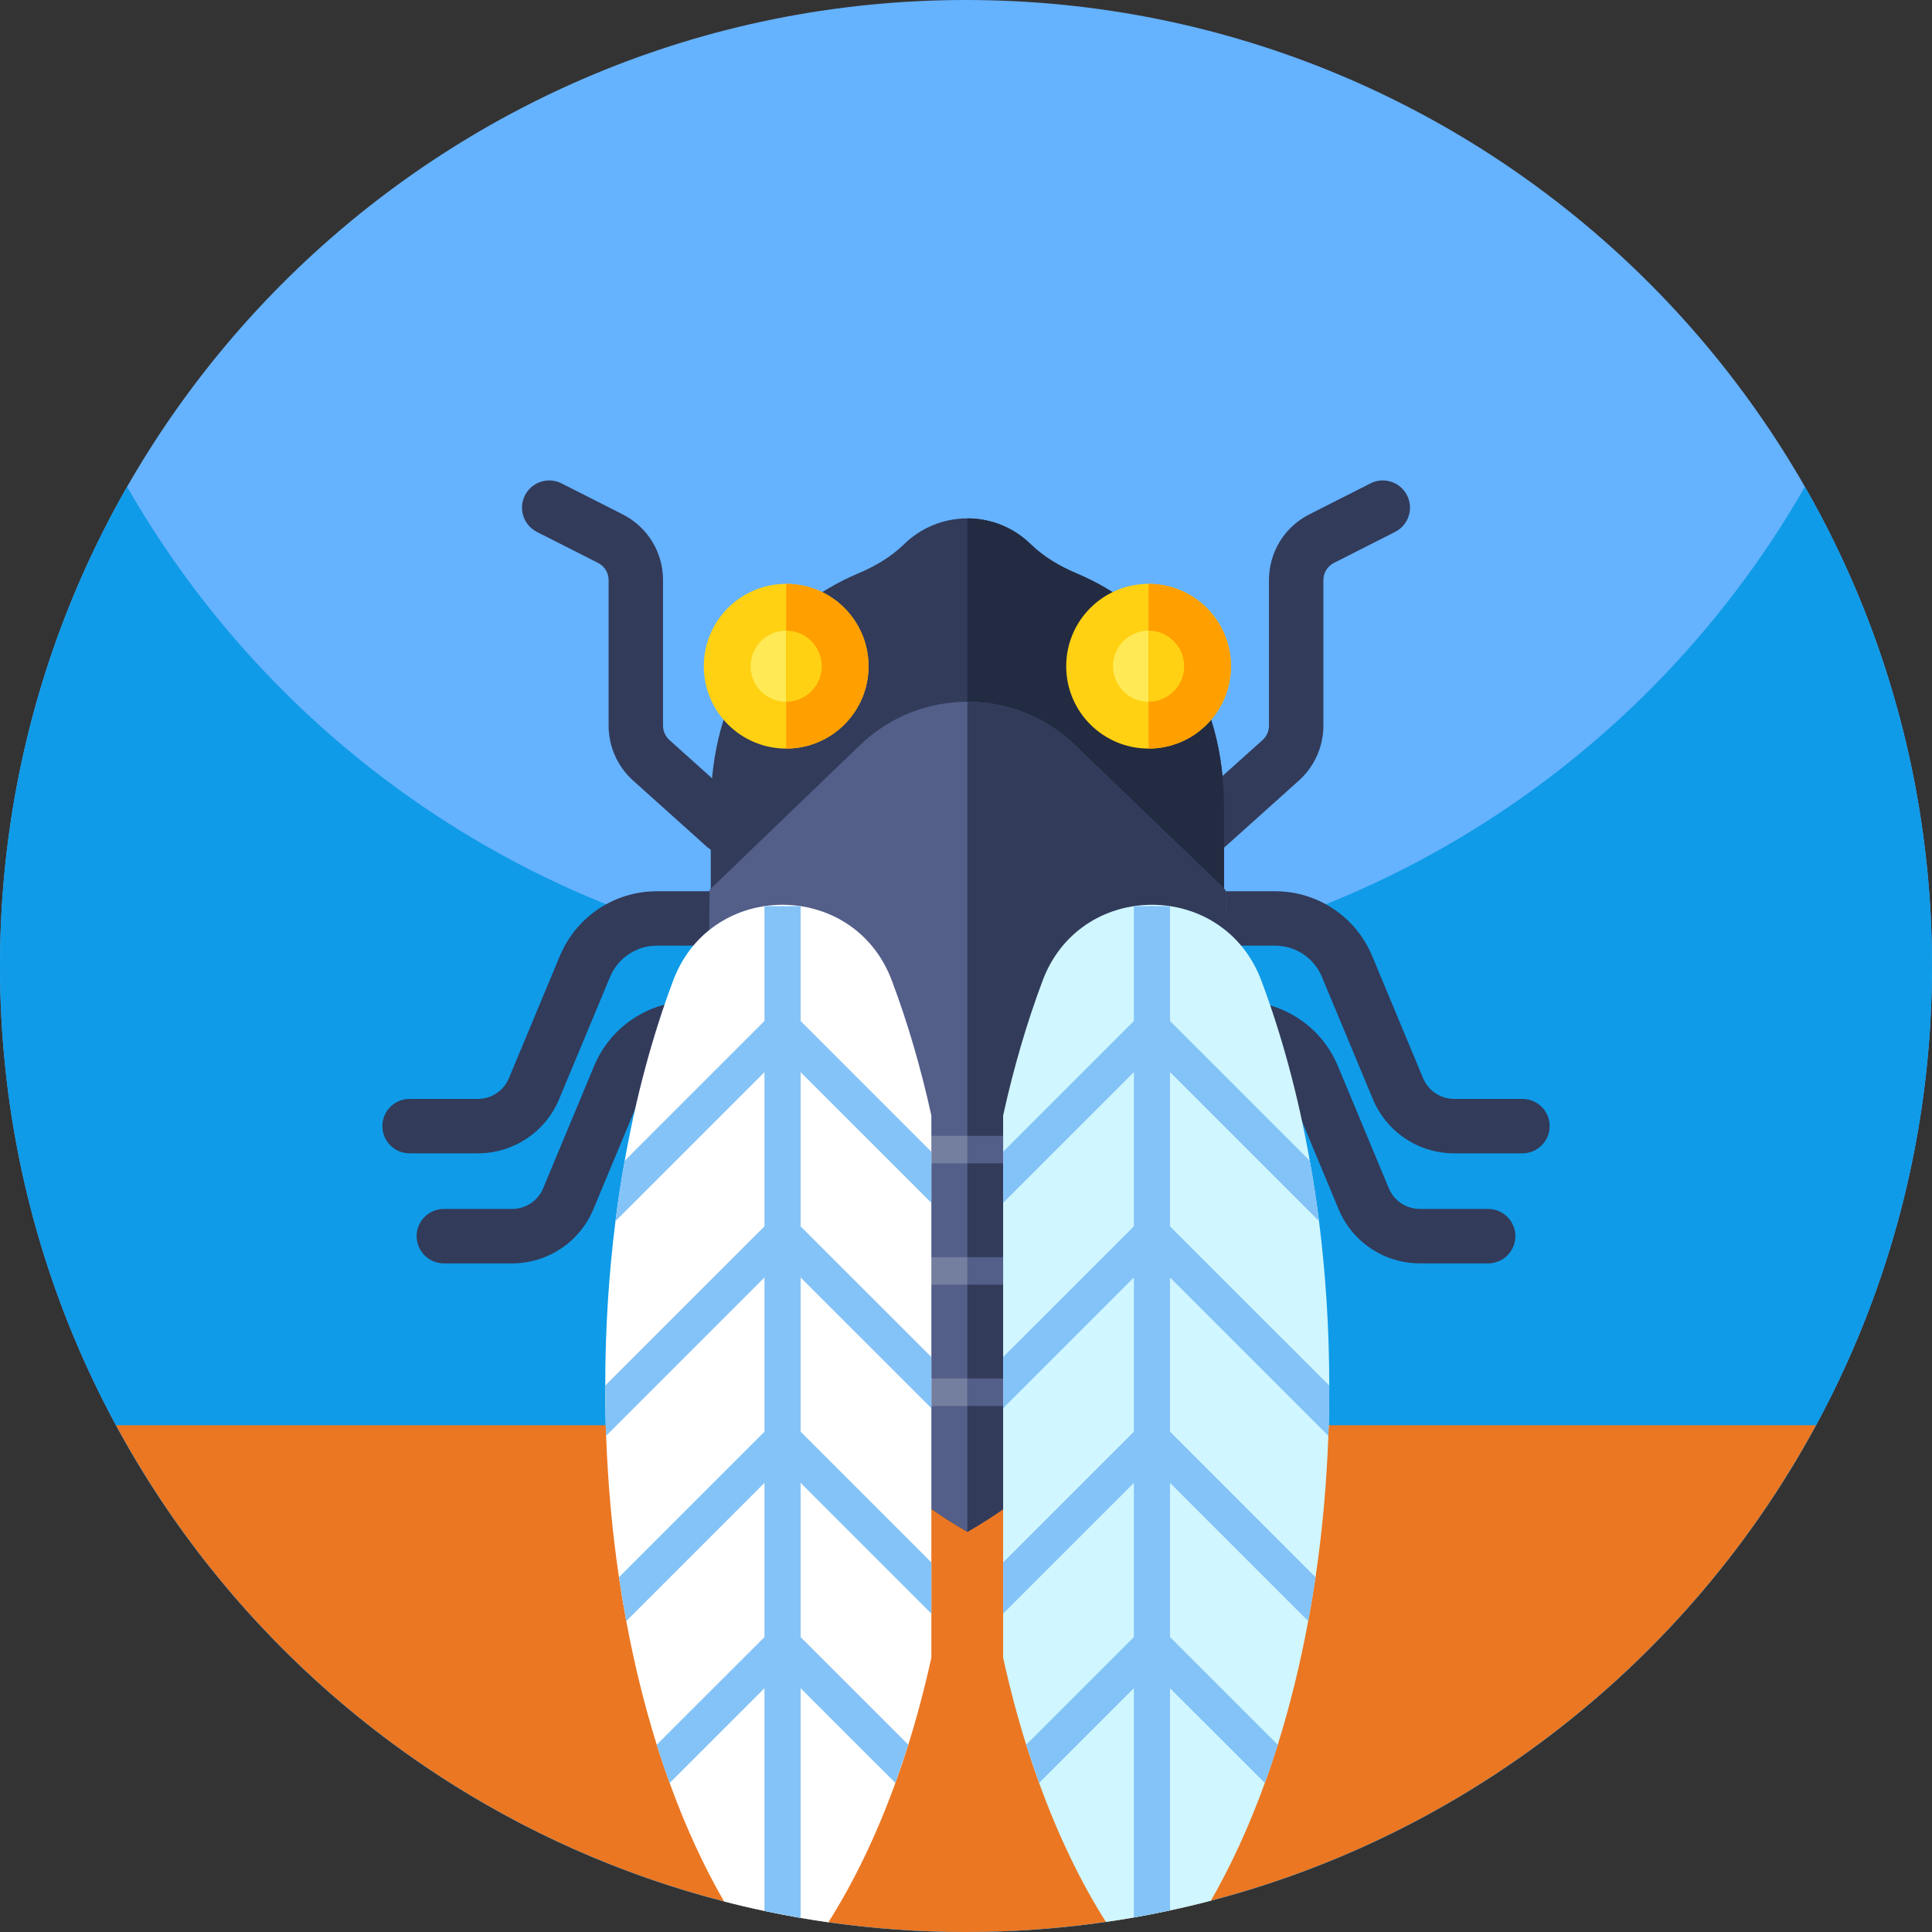 <svg xmlns="http://www.w3.org/2000/svg" height="512pt" version="1.1" viewBox="0 0 512 512" width="512pt">
<rect x="0" y="0" width="512" height="512" fill="#333333" stroke="none"/>
<g id="surface1">
<path d="M 512 256 C 512 327.539 482.648 392.23 435.34 438.68 C 389.148 484.031 325.84 512 256 512 C 186.16 512 122.852 484.031 76.66 438.68 C 29.352 392.23 0 327.539 0 256 C 0 184.461 29.352 119.77 76.66 73.32 C 122.852 27.969 186.16 0 256 0 C 325.84 0 389.148 27.969 435.34 73.32 C 482.648 119.77 512 184.461 512 256 Z M 512 256 " style=" stroke:none;fill-rule:nonzero;fill:rgb(39.608%,69.804%,100%);fill-opacity:1;" />
<path d="M 512 256 C 512 282.051 508.109 307.191 500.871 330.871 C 495.84 347.34 489.199 363.102 481.121 377.98 C 472.871 393.18 463.121 407.441 452.07 420.59 C 451.488 421.281 450.91 421.969 450.32 422.648 C 403.379 477.352 333.73 512 256 512 C 178.27 512 108.621 477.352 61.691 422.648 C 61.102 421.961 60.512 421.27 59.941 420.578 C 48.879 407.441 39.129 393.18 30.891 377.98 C 27.602 371.949 24.559 365.77 21.77 359.449 C 7.77 327.82 0 292.82 0 256 C 0 209.781 12.25 166.43 33.68 129 C 77.801 206.07 160.84 258 256 258 C 351.16 258 434.211 206.07 478.32 129 C 499.75 166.43 512 209.781 512 256 Z M 512 256 " style=" stroke:none;fill-rule:nonzero;fill:rgb(5.882%,60.784%,90.98%);fill-opacity:1;" />
<path d="M 481.262 377.699 C 474.102 390.922 465.828 403.441 456.539 415.129 C 422.578 457.859 375.262 489.488 320.898 503.699 C 317.32 504.641 313.711 505.5 310.07 506.27 C 306.898 506.961 303.699 507.578 300.488 508.148 C 298.031 508.578 295.551 508.98 293.07 509.328 C 280.969 511.09 268.59 512 256 512 C 243.621 512 231.441 511.121 219.531 509.422 C 217.059 509.07 214.609 508.68 212.172 508.262 C 208.961 507.711 205.762 507.09 202.59 506.41 C 198.988 505.66 195.422 504.82 191.879 503.898 C 137.191 489.801 89.578 458.059 55.461 415.129 C 46.172 403.441 37.898 390.922 30.738 377.699 Z M 481.262 377.699 " style=" stroke:none;fill-rule:nonzero;fill:rgb(92.157%,46.667%,13.333%);fill-opacity:1;" />
<path d="M 403.461 305.645 L 385.375 305.645 C 375.918 305.645 367.457 300.004 363.82 291.277 L 350.328 258.902 C 348.23 253.863 343.348 250.609 337.891 250.609 L 298.637 250.609 C 294.656 250.609 291.426 247.379 291.426 243.398 C 291.426 239.414 294.656 236.188 298.637 236.188 L 337.891 236.188 C 349.188 236.188 359.297 242.926 363.641 253.355 L 377.133 285.73 C 378.523 289.066 381.758 291.223 385.375 291.223 L 403.461 291.223 C 407.441 291.223 410.672 294.453 410.672 298.434 C 410.672 302.418 407.441 305.645 403.461 305.645 Z M 403.461 305.645 " style=" stroke:none;fill-rule:nonzero;fill:rgb(19.608%,23.137%,35.294%);fill-opacity:1;" />
<path d="M 394.379 334.805 L 376.297 334.805 C 366.84 334.805 358.379 329.164 354.738 320.438 L 341.25 288.062 C 339.152 283.023 334.27 279.77 328.809 279.77 L 289.559 279.77 C 285.574 279.77 282.348 276.539 282.348 272.559 C 282.348 268.578 285.574 265.348 289.559 265.348 L 328.809 265.348 C 340.109 265.348 350.219 272.086 354.562 282.516 L 368.051 314.891 C 369.441 318.227 372.68 320.383 376.297 320.383 L 394.379 320.383 C 398.359 320.383 401.59 323.613 401.59 327.594 C 401.59 331.578 398.363 334.805 394.379 334.805 Z M 394.379 334.805 " style=" stroke:none;fill-rule:nonzero;fill:rgb(19.608%,23.137%,35.294%);fill-opacity:1;" />
<path d="M 319.883 226.227 C 317.906 226.227 315.938 225.418 314.516 223.832 C 311.855 220.867 312.102 216.309 315.062 213.648 L 334.59 196.117 C 335.672 195.148 336.289 193.762 336.289 192.312 L 336.289 153.734 C 336.289 146.332 340.391 139.656 346.996 136.309 L 363.191 128.102 C 366.742 126.301 371.082 127.723 372.883 131.273 C 374.684 134.828 373.262 139.164 369.711 140.965 L 353.516 149.172 C 351.785 150.051 350.711 151.797 350.711 153.734 L 350.711 192.312 C 350.711 197.852 348.348 203.148 344.227 206.848 L 324.699 224.379 C 323.32 225.617 321.598 226.227 319.883 226.227 Z M 319.883 226.227 " style=" stroke:none;fill-rule:nonzero;fill:rgb(19.608%,23.137%,35.294%);fill-opacity:1;" />
<path d="M 126.625 305.645 L 108.539 305.645 C 104.559 305.645 101.328 302.418 101.328 298.434 C 101.328 294.453 104.559 291.223 108.539 291.223 L 126.625 291.223 C 130.242 291.223 133.477 289.066 134.867 285.73 L 148.359 253.355 C 152.703 242.926 162.812 236.188 174.109 236.188 L 213.363 236.188 C 217.344 236.188 220.574 239.414 220.574 243.398 C 220.574 247.379 217.344 250.609 213.363 250.609 L 174.109 250.609 C 168.652 250.609 163.77 253.863 161.672 258.902 L 148.18 291.277 C 144.543 300.008 136.082 305.645 126.625 305.645 Z M 126.625 305.645 " style=" stroke:none;fill-rule:nonzero;fill:rgb(19.608%,23.137%,35.294%);fill-opacity:1;" />
<path d="M 135.703 334.805 L 117.621 334.805 C 113.637 334.805 110.41 331.578 110.41 327.594 C 110.41 323.613 113.637 320.383 117.621 320.383 L 135.703 320.383 C 139.32 320.383 142.555 318.227 143.945 314.891 L 157.438 282.516 C 161.781 272.086 171.891 265.348 183.188 265.348 L 222.441 265.348 C 226.422 265.348 229.652 268.578 229.652 272.559 C 229.652 276.539 226.422 279.77 222.441 279.77 L 183.191 279.77 C 177.73 279.77 172.848 283.023 170.75 288.062 L 157.262 320.438 C 153.621 329.164 145.16 334.805 135.703 334.805 Z M 135.703 334.805 " style=" stroke:none;fill-rule:nonzero;fill:rgb(19.608%,23.137%,35.294%);fill-opacity:1;" />
<path d="M 192.117 226.227 C 190.402 226.227 188.68 225.617 187.301 224.383 L 167.773 206.852 C 163.652 203.148 161.289 197.852 161.289 192.312 L 161.289 153.734 C 161.289 151.797 160.215 150.051 158.484 149.176 L 142.289 140.969 C 138.738 139.164 137.316 134.828 139.117 131.273 C 140.918 127.723 145.258 126.305 148.812 128.102 L 165.008 136.309 C 171.609 139.656 175.711 146.332 175.711 153.734 L 175.711 192.312 C 175.711 193.762 176.332 195.148 177.41 196.117 L 196.938 213.648 C 199.902 216.309 200.148 220.867 197.488 223.832 C 196.062 225.418 194.094 226.227 192.117 226.227 Z M 192.117 226.227 " style=" stroke:none;fill-rule:nonzero;fill:rgb(19.608%,23.137%,35.294%);fill-opacity:1;" />
<path d="M 324.379 215.043 L 324.379 288.105 C 324.379 292.457 324.191 296.75 323.77 300.996 C 323.547 303.449 323.25 305.879 322.883 308.297 C 322.07 313.801 320.93 319.191 319.477 324.461 C 319.066 325.902 318.656 327.348 318.199 328.766 C 317.734 330.242 317.258 331.707 316.746 333.16 C 315.895 335.621 314.949 338.051 313.949 340.449 C 311.543 346.207 308.758 351.766 305.633 357.09 C 304.879 358.355 304.109 359.609 303.324 360.84 C 302.371 362.348 301.383 363.848 300.371 365.312 C 298.887 367.453 297.355 369.559 295.746 371.613 C 295.625 371.777 295.492 371.945 295.359 372.109 C 295.227 372.277 295.105 372.445 294.961 372.609 L 294.949 372.609 C 294.316 373.422 293.66 374.219 293.008 375.016 C 288.805 380.066 284.254 384.812 279.375 389.207 C 278.285 390.184 277.188 391.137 276.078 392.078 C 269.945 397.262 263.355 401.906 256.363 405.934 C 256.363 405.945 256.355 405.945 256.355 405.945 C 253.047 404.039 249.832 401.984 246.715 399.812 C 246.246 399.477 245.77 399.145 245.281 398.801 C 244.949 398.566 244.641 398.336 244.316 398.09 C 243.84 397.758 243.375 397.414 242.922 397.059 C 237.816 393.254 233.012 389.094 228.52 384.621 C 228.02 384.145 227.543 383.668 227.078 383.18 C 226.801 382.902 226.535 382.625 226.258 382.34 C 225.836 381.895 225.414 381.449 224.992 380.996 C 224.535 380.52 224.105 380.043 223.66 379.555 C 221.621 377.301 219.656 374.984 217.758 372.609 C 217.559 372.355 217.359 372.098 217.172 371.844 C 216.738 371.309 216.352 370.777 215.93 370.246 C 215.539 369.715 215.117 369.18 214.73 368.637 C 214.398 368.172 214.043 367.703 213.711 367.238 C 213.254 366.594 212.801 365.949 212.355 365.309 C 211.969 364.754 211.613 364.211 211.238 363.664 C 210.871 363.109 210.516 362.566 210.148 362.012 C 209.672 361.258 209.176 360.492 208.707 359.738 C 208.477 359.363 208.242 358.973 208.02 358.598 C 205.902 355.137 203.961 351.586 202.184 347.945 C 201.887 347.336 201.586 346.727 201.297 346.113 C 201.012 345.504 200.723 344.883 200.445 344.273 C 200.168 343.652 199.891 343.031 199.613 342.41 C 199.348 341.789 199.078 341.168 198.812 340.535 C 198.789 340.504 198.781 340.469 198.77 340.445 C 198.523 339.848 198.293 339.246 198.047 338.648 C 197.793 338.016 197.539 337.383 197.293 336.754 C 196.84 335.555 196.406 334.367 195.984 333.156 C 195.477 331.703 194.996 330.238 194.52 328.766 C 194.156 327.531 193.777 326.301 193.422 325.059 C 193.234 324.395 193.066 323.73 192.879 323.062 C 192.699 322.398 192.535 321.73 192.367 321.055 C 192.215 320.391 192.035 319.715 191.891 319.035 C 191.727 318.371 191.57 317.695 191.426 317.016 C 191.281 316.328 191.137 315.652 191.004 314.977 C 190.859 314.289 190.727 313.609 190.605 312.926 C 190.328 311.395 190.062 309.852 189.84 308.297 C 189.762 307.766 189.695 307.242 189.609 306.699 C 189.52 306.012 189.441 305.312 189.344 304.613 C 189.199 303.418 189.066 302.207 188.953 300.996 C 188.934 300.797 188.922 300.598 188.91 300.398 C 188.91 300.387 188.91 300.387 188.91 300.379 C 188.82 299.547 188.754 298.703 188.699 297.859 C 188.664 297.535 188.645 297.215 188.645 296.883 C 188.578 296.02 188.52 295.152 188.488 294.285 C 188.445 293.434 188.41 292.578 188.398 291.723 C 188.379 291.391 188.379 291.047 188.379 290.703 C 188.367 289.84 188.355 288.973 188.355 288.105 L 188.355 215.043 C 188.355 213.988 188.367 212.945 188.379 211.902 C 189.086 181.039 205.906 161.051 227.492 151.93 C 231.941 150.043 236.148 147.582 239.598 144.211 C 243.926 139.98 249.848 137.375 256.371 137.375 C 262.895 137.375 268.816 139.98 273.145 144.211 C 276.594 147.582 280.801 150.043 285.246 151.93 C 306.836 161.051 323.656 181.039 324.355 211.902 C 324.367 212.945 324.379 213.988 324.379 215.043 Z M 324.379 215.043 " style=" stroke:none;fill-rule:nonzero;fill:rgb(19.608%,23.137%,35.294%);fill-opacity:1;" />
<path d="M 324.379 215.043 L 324.379 288.105 C 324.379 292.457 324.191 296.75 323.77 300.996 C 323.547 303.449 323.25 305.879 322.883 308.297 C 322.07 313.801 320.93 319.191 319.477 324.461 C 319.066 325.902 318.656 327.348 318.199 328.766 C 317.734 330.242 317.258 331.707 316.746 333.16 C 315.895 335.621 314.949 338.051 313.949 340.449 C 311.543 346.207 308.758 351.766 305.633 357.09 C 304.879 358.355 304.109 359.609 303.324 360.84 C 302.371 362.348 301.383 363.848 300.371 365.312 C 298.887 367.453 297.355 369.559 295.746 371.613 C 295.625 371.777 295.492 371.945 295.359 372.109 C 295.227 372.277 295.105 372.445 294.961 372.609 L 294.949 372.609 C 294.316 373.422 293.66 374.219 293.008 375.016 C 288.805 380.066 284.254 384.812 279.375 389.207 C 278.285 390.184 277.188 391.137 276.078 392.078 C 269.945 397.262 263.355 401.906 256.363 405.934 L 256.363 137.375 C 262.887 137.375 268.812 139.98 273.141 144.211 C 276.59 147.582 280.793 150.043 285.242 151.93 C 306.832 161.051 323.648 181.039 324.348 211.902 C 324.367 212.945 324.379 213.988 324.379 215.043 Z M 324.379 215.043 " style=" stroke:none;fill-rule:nonzero;fill:rgb(13.725%,16.863%,25.882%);fill-opacity:1;" />
<path d="M 325.469 286.227 C 325.469 290.652 325.266 295.012 324.848 299.328 C 324.625 301.812 324.324 304.285 323.945 306.738 C 323.125 312.328 321.961 317.809 320.477 323.168 C 320.074 324.633 319.645 326.098 319.188 327.539 C 318.723 329.035 318.223 330.523 317.703 332 C 316.836 334.508 315.895 336.969 314.863 339.41 C 312.434 345.258 309.605 350.902 306.41 356.305 C 305.652 357.594 304.879 358.867 304.078 360.121 C 303.113 361.652 302.105 363.172 301.074 364.66 C 299.574 366.832 298 368.977 296.379 371.059 C 296.246 371.238 296.125 371.402 295.98 371.57 C 295.836 371.734 295.703 371.902 295.57 372.078 C 294.926 372.902 294.262 373.711 293.594 374.52 C 289.324 379.645 284.699 384.473 279.75 388.941 C 278.641 389.93 277.531 390.895 276.398 391.859 C 270.164 397.117 263.465 401.844 256.363 405.949 C 253.004 404.008 249.73 401.922 246.566 399.715 C 246.078 399.371 245.594 399.039 245.113 398.684 C 244.77 398.449 244.449 398.219 244.117 397.961 C 243.652 397.629 243.176 397.273 242.695 396.918 C 237.527 393.047 232.637 388.82 228.074 384.281 C 227.574 383.797 227.09 383.316 226.609 382.82 C 226.336 382.543 226.066 382.254 225.777 381.965 C 225.359 381.512 224.926 381.055 224.492 380.602 C 224.035 380.113 223.582 379.625 223.148 379.137 C 221.062 376.84 219.066 374.488 217.148 372.078 C 216.949 371.812 216.75 371.559 216.539 371.305 C 216.117 370.758 215.707 370.215 215.285 369.672 C 214.887 369.141 214.465 368.598 214.074 368.039 C 213.719 367.562 213.375 367.098 213.031 366.621 C 212.566 365.965 212.109 365.312 211.656 364.656 C 211.27 364.09 210.891 363.547 210.523 362.992 C 210.148 362.426 209.781 361.871 209.414 361.316 C 208.914 360.539 208.43 359.766 207.949 359 C 207.719 358.621 207.473 358.223 207.242 357.844 C 205.102 354.328 203.125 350.723 201.316 347.016 C 201.008 346.395 200.719 345.785 200.418 345.164 C 200.129 344.543 199.84 343.91 199.555 343.289 C 199.277 342.656 198.988 342.023 198.711 341.391 C 198.445 340.762 198.164 340.137 197.898 339.496 C 197.891 339.473 197.879 339.441 197.867 339.406 L 197.855 339.406 C 197.602 338.797 197.355 338.188 197.113 337.574 C 196.859 336.934 196.602 336.289 196.359 335.645 C 195.895 334.426 195.449 333.227 195.027 331.996 C 194.508 330.52 194.008 329.031 193.539 327.535 C 193.152 326.281 192.785 325.027 192.422 323.762 C 192.23 323.086 192.055 322.41 191.867 321.742 C 191.688 321.066 191.523 320.391 191.355 319.703 C 191.18 319.027 191.012 318.34 190.855 317.652 C 190.703 316.973 190.535 316.285 190.391 315.598 C 190.246 314.898 190.102 314.211 189.969 313.523 C 189.812 312.824 189.68 312.137 189.559 311.438 C 189.281 309.887 189.004 308.32 188.781 306.734 C 188.703 306.203 188.629 305.668 188.551 305.113 C 188.449 304.414 188.359 303.703 188.273 302.996 C 188.129 301.773 187.996 300.555 187.883 299.324 C 187.863 299.121 187.852 298.914 187.828 298.715 C 187.828 298.703 187.828 298.703 187.828 298.691 C 187.738 297.848 187.672 296.984 187.617 296.129 C 187.586 295.805 187.562 295.473 187.551 295.141 C 187.484 294.266 187.438 293.379 187.406 292.5 C 187.363 291.637 187.328 290.77 187.316 289.895 C 187.297 289.562 187.297 289.207 187.297 288.863 C 187.273 287.984 187.262 287.098 187.262 286.223 C 187.262 283.348 187.449 280.508 187.828 277.734 C 187.895 277.289 187.961 236.266 188.039 235.82 L 227.934 197.438 C 235.875 189.793 246.117 185.977 256.367 185.977 C 266.617 185.977 276.867 189.793 284.812 197.438 L 324.715 235.82 C 325.211 239.02 325.469 282.895 325.469 286.227 Z M 325.469 286.227 " style=" stroke:none;fill-rule:nonzero;fill:rgb(32.549%,36.863%,53.725%);fill-opacity:1;" />
<path d="M 325.469 286.227 C 325.469 290.652 325.266 295.012 324.848 299.328 C 324.625 301.812 324.324 304.285 323.945 306.738 C 323.125 312.328 321.961 317.809 320.477 323.168 C 320.074 324.633 319.645 326.098 319.188 327.539 C 318.723 329.035 318.223 330.523 317.703 332 C 316.836 334.508 315.895 336.969 314.863 339.41 C 312.434 345.258 309.605 350.902 306.41 356.305 C 305.652 357.594 304.879 358.867 304.078 360.121 C 303.113 361.652 302.105 363.172 301.074 364.66 C 299.574 366.832 298 368.977 296.379 371.059 C 296.246 371.238 296.125 371.402 295.98 371.57 C 295.836 371.734 295.703 371.902 295.57 372.078 C 294.926 372.902 294.262 373.711 293.594 374.52 C 289.324 379.645 284.699 384.473 279.75 388.941 C 278.641 389.93 277.531 390.895 276.398 391.859 C 270.164 397.117 263.465 401.844 256.363 405.949 L 256.363 185.98 C 266.613 185.98 276.863 189.797 284.809 197.441 L 324.715 235.824 C 325.211 239.02 325.469 282.895 325.469 286.227 Z M 325.469 286.227 " style=" stroke:none;fill-rule:nonzero;fill:rgb(19.608%,23.137%,35.294%);fill-opacity:1;" />
<path d="M 323.781 301.004 C 323.559 303.453 323.258 305.883 322.891 308.301 L 256.363 308.301 L 256.363 301.004 Z M 323.781 301.004 " style=" stroke:none;fill-rule:nonzero;fill:rgb(32.549%,36.863%,53.725%);fill-opacity:1;" />
<path d="M 316.746 333.164 C 315.895 335.625 314.961 338.055 313.949 340.453 L 256.363 340.453 L 256.363 333.164 Z M 316.746 333.164 " style=" stroke:none;fill-rule:nonzero;fill:rgb(32.549%,36.863%,53.725%);fill-opacity:1;" />
<path d="M 256.363 301.004 L 256.363 308.301 L 189.844 308.301 C 189.766 307.77 189.688 307.246 189.609 306.703 C 189.523 306.016 189.434 305.316 189.344 304.617 C 189.199 303.422 189.066 302.211 188.957 301 L 256.363 301 Z M 256.363 301.004 " style=" stroke:none;fill-rule:nonzero;fill:rgb(45.49%,49.412%,61.961%);fill-opacity:1;" />
<path d="M 195.988 333.164 L 256.363 333.164 L 256.363 340.453 L 198.773 340.453 C 198.531 339.852 198.285 339.254 198.043 338.656 C 197.801 338.023 197.543 337.391 197.301 336.758 C 196.844 335.559 196.41 334.371 195.988 333.164 Z M 195.988 333.164 " style=" stroke:none;fill-rule:nonzero;fill:rgb(45.49%,49.412%,61.961%);fill-opacity:1;" />
<path d="M 212.363 365.312 L 256.363 365.312 L 256.363 372.613 L 217.766 372.613 C 217.566 372.359 217.367 372.102 217.168 371.848 C 216.746 371.316 216.348 370.781 215.938 370.25 C 215.539 369.719 215.129 369.184 214.738 368.641 C 214.395 368.176 214.051 367.711 213.719 367.242 C 213.254 366.602 212.809 365.957 212.363 365.312 Z M 212.363 365.312 " style=" stroke:none;fill-rule:nonzero;fill:rgb(45.49%,49.412%,61.961%);fill-opacity:1;" />
<path d="M 300.371 365.312 C 298.898 367.453 297.355 369.562 295.758 371.613 C 295.625 371.781 295.504 371.945 295.355 372.113 C 295.234 372.277 295.102 372.445 294.969 372.613 L 256.363 372.613 L 256.363 365.312 Z M 300.371 365.312 " style=" stroke:none;fill-rule:nonzero;fill:rgb(32.549%,36.863%,53.725%);fill-opacity:1;" />
<path d="M 326.211 176.559 C 326.211 188.605 316.438 198.379 304.379 198.379 C 292.328 198.379 282.555 188.605 282.555 176.559 C 282.555 164.5 292.328 154.727 304.379 154.727 C 316.438 154.727 326.211 164.5 326.211 176.559 Z M 326.211 176.559 " style=" stroke:none;fill-rule:nonzero;fill:rgb(100%,81.961%,7.059%);fill-opacity:1;" />
<path d="M 230.172 176.559 C 230.172 188.605 220.398 198.379 208.348 198.379 C 196.289 198.379 186.516 188.605 186.516 176.559 C 186.516 164.5 196.289 154.727 208.348 154.727 C 220.398 154.727 230.172 164.5 230.172 176.559 Z M 230.172 176.559 " style=" stroke:none;fill-rule:nonzero;fill:rgb(100%,81.961%,7.059%);fill-opacity:1;" />
<path d="M 326.211 176.559 C 326.211 188.605 316.438 198.379 304.379 198.379 L 304.379 154.727 C 316.438 154.727 326.211 164.5 326.211 176.559 Z M 326.211 176.559 " style=" stroke:none;fill-rule:nonzero;fill:rgb(100%,62.353%,0%);fill-opacity:1;" />
<path d="M 230.172 176.559 C 230.172 188.605 220.398 198.379 208.348 198.379 L 208.348 154.727 C 220.398 154.727 230.172 164.5 230.172 176.559 Z M 230.172 176.559 " style=" stroke:none;fill-rule:nonzero;fill:rgb(100%,62.353%,0%);fill-opacity:1;" />
<path d="M 304.379 167.129 L 304.379 185.977 C 299.188 185.977 294.961 181.75 294.961 176.559 C 294.961 171.355 299.188 167.129 304.379 167.129 Z M 304.379 167.129 " style=" stroke:none;fill-rule:nonzero;fill:rgb(100%,91.373%,33.333%);fill-opacity:1;" />
<path d="M 313.809 176.559 C 313.809 181.75 309.582 185.977 304.379 185.977 L 304.379 167.129 C 309.582 167.129 313.809 171.355 313.809 176.559 Z M 313.809 176.559 " style=" stroke:none;fill-rule:nonzero;fill:rgb(100%,81.961%,7.059%);fill-opacity:1;" />
<path d="M 208.344 167.129 L 208.344 185.977 C 203.152 185.977 198.926 181.75 198.926 176.559 C 198.926 171.355 203.152 167.129 208.344 167.129 Z M 208.344 167.129 " style=" stroke:none;fill-rule:nonzero;fill:rgb(100%,91.373%,33.333%);fill-opacity:1;" />
<path d="M 217.773 176.559 C 217.773 181.75 213.547 185.977 208.344 185.977 L 208.344 167.129 C 213.547 167.129 217.773 171.355 217.773 176.559 Z M 217.773 176.559 " style=" stroke:none;fill-rule:nonzero;fill:rgb(100%,81.961%,7.059%);fill-opacity:1;" />
<path d="M 246.82 295.609 L 246.82 439.301 C 245.059 447.301 243.012 455.012 240.711 462.371 C 239.621 465.82 238.48 469.211 237.281 472.5 C 232.27 486.34 226.281 498.77 219.531 509.422 C 217.059 509.07 214.609 508.68 212.172 508.262 C 208.961 507.711 205.762 507.09 202.59 506.41 C 198.988 505.66 195.422 504.82 191.879 503.898 C 186.48 494.559 181.641 484.02 177.469 472.512 C 176.27 469.219 175.129 465.852 174.039 462.379 C 170.828 452.09 168.109 441.121 165.969 429.602 C 165.262 425.789 164.609 421.898 164.031 417.98 C 162.25 405.949 161.102 393.41 160.629 380.512 C 160.59 379.578 160.559 378.641 160.531 377.699 C 160.43 374.309 160.391 370.891 160.391 367.441 L 160.391 367.191 C 160.398 352.172 161.34 337.57 163.109 323.609 C 163.789 318.172 164.609 312.84 165.559 307.602 C 168.609 290.371 172.969 274.32 178.391 259.871 C 182.738 248.262 192.32 241.68 202.59 240.129 L 202.621 240.129 C 204.199 239.898 205.789 239.77 207.379 239.77 C 208.969 239.77 210.559 239.898 212.141 240.129 L 212.172 240.129 C 222.422 241.68 232 248.262 236.352 259.871 C 240.5 270.898 244.02 282.891 246.82 295.609 Z M 246.82 295.609 " style=" stroke:none;fill-rule:nonzero;fill:rgb(100%,100%,100%);fill-opacity:1;" />
<path d="M 212.172 284.129 L 212.172 325 L 246.82 359.629 L 246.82 373.191 L 212.172 338.551 L 212.172 379.41 L 246.82 414.059 L 246.82 427.621 L 212.172 392.98 L 212.172 433.84 L 240.711 462.371 L 237.281 472.5 L 212.172 447.398 L 212.172 508.262 C 208.961 507.711 205.762 507.09 202.59 506.41 L 202.59 447.398 L 177.469 472.512 C 176.27 469.219 175.129 465.852 174.039 462.379 L 202.59 433.84 L 202.59 392.98 L 165.969 429.602 C 165.262 425.789 164.609 421.898 164.031 417.98 L 202.59 379.41 L 202.59 338.551 L 160.629 380.512 C 160.59 379.578 160.559 378.641 160.531 377.699 C 160.43 374.309 160.391 370.891 160.391 367.441 L 160.391 367.191 L 202.59 325 L 202.59 284.129 L 163.109 323.609 C 163.789 318.172 164.609 312.84 165.559 307.602 L 202.59 270.57 L 202.59 240.129 L 212.172 240.129 L 212.172 270.57 L 246.82 305.219 L 246.82 318.77 Z M 212.172 284.129 " style=" stroke:none;fill-rule:nonzero;fill:rgb(51.765%,76.471%,96.863%);fill-opacity:1;" />
<path d="M 352.27 367.191 L 352.27 367.441 C 352.27 370.891 352.219 374.309 352.129 377.699 C 352.102 378.641 352.059 379.578 352.031 380.512 C 351.559 393.41 350.41 405.949 348.629 417.98 C 348.051 421.898 347.398 425.789 346.691 429.602 C 344.551 441.121 341.828 452.09 338.621 462.379 C 337.531 465.852 336.391 469.219 335.191 472.512 C 331.051 483.941 326.25 494.398 320.898 503.699 C 317.32 504.641 313.711 505.5 310.07 506.27 C 306.898 506.961 303.699 507.578 300.488 508.148 C 298.031 508.578 295.551 508.98 293.07 509.328 C 286.34 498.699 280.379 486.309 275.379 472.5 C 274.18 469.211 273.039 465.82 271.949 462.371 C 269.648 455.012 267.602 447.301 265.84 439.301 L 265.84 295.609 C 268.641 282.891 272.16 270.898 276.309 259.871 C 280.66 248.262 290.238 241.68 300.488 240.129 L 300.52 240.129 C 302.09 239.898 303.691 239.77 305.281 239.77 C 306.859 239.77 308.461 239.898 310.039 240.129 L 310.07 240.129 C 320.34 241.68 329.922 248.262 334.27 259.871 C 339.691 274.32 344.051 290.371 347.102 307.602 C 348.051 312.84 348.871 318.172 349.551 323.609 C 351.32 337.57 352.262 352.172 352.27 367.191 Z M 352.27 367.191 " style=" stroke:none;fill-rule:nonzero;fill:rgb(81.569%,96.471%,100%);fill-opacity:1;" />
<path d="M 352.27 367.191 L 352.27 367.441 C 352.27 370.891 352.219 374.309 352.129 377.699 C 352.102 378.641 352.059 379.578 352.031 380.512 L 310.07 338.551 L 310.07 379.41 L 348.629 417.98 C 348.051 421.898 347.398 425.789 346.691 429.602 L 310.07 392.98 L 310.07 433.84 L 338.621 462.379 C 337.531 465.852 336.391 469.219 335.191 472.512 L 310.07 447.398 L 310.07 506.27 C 306.898 506.961 303.699 507.578 300.488 508.148 L 300.488 447.398 L 275.379 472.5 L 271.949 462.371 L 300.488 433.84 L 300.488 392.98 L 265.84 427.621 L 265.84 414.059 L 300.488 379.41 L 300.488 338.551 L 265.84 373.191 L 265.84 359.629 L 300.488 325 L 300.488 284.129 L 265.84 318.77 L 265.84 305.219 L 300.488 270.57 L 300.488 240.129 L 310.07 240.129 L 310.07 270.57 L 347.102 307.602 C 348.051 312.84 348.871 318.172 349.551 323.609 L 310.07 284.129 L 310.07 325 Z M 352.27 367.191 " style=" stroke:none;fill-rule:nonzero;fill:rgb(51.765%,76.471%,96.863%);fill-opacity:1;" />
</g>
</svg>